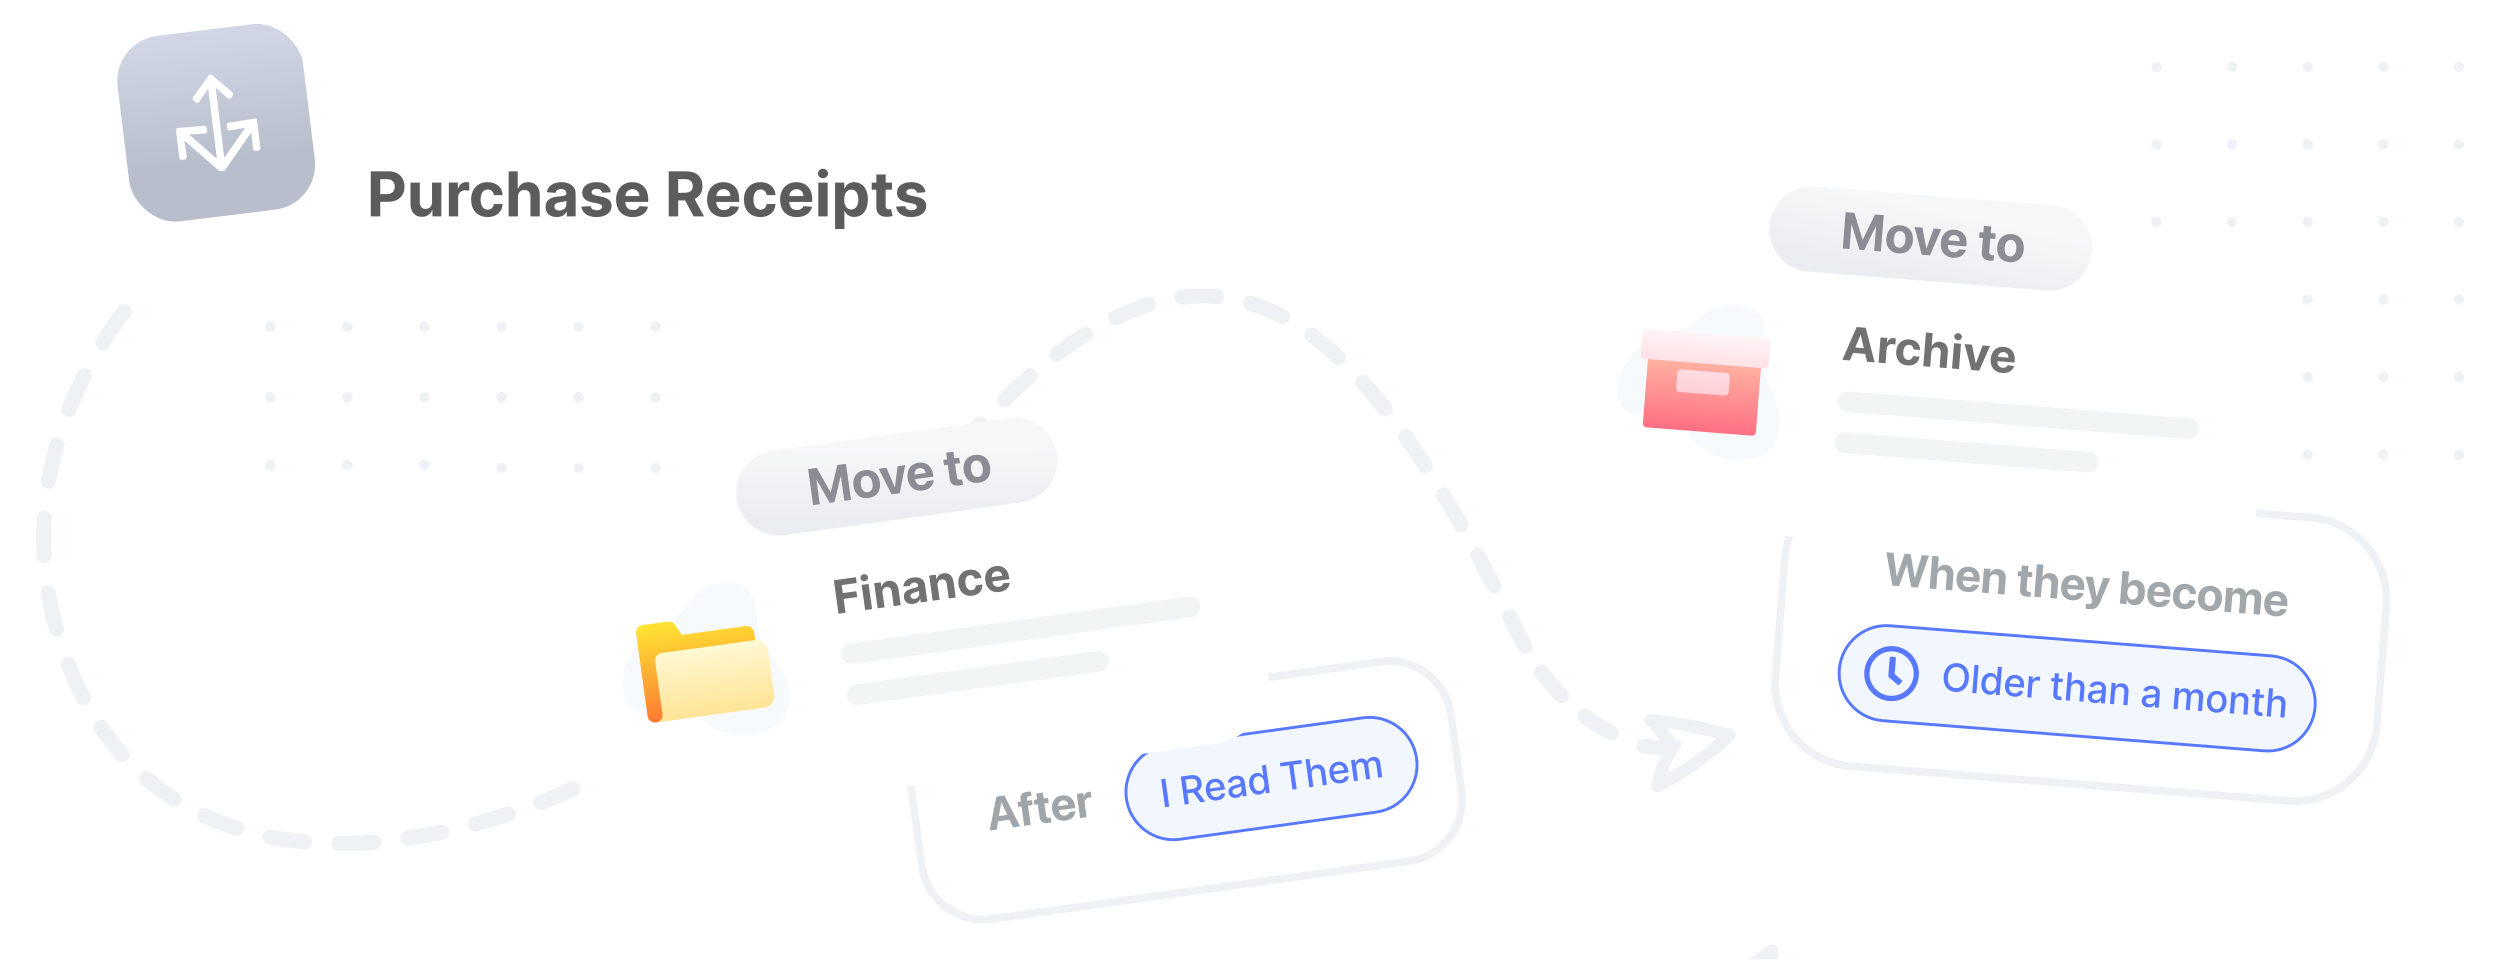 <svg width="990" height="380" viewBox="0 0 990 380" fill="none" xmlns="http://www.w3.org/2000/svg">
<g opacity="0.8" clip-path="url(#clip0_4997_5492)">
<path d="M853.962 28.48C855.09 28.48 856.004 27.559 856.004 26.424C856.004 25.288 855.09 24.367 853.962 24.367C852.834 24.367 851.92 25.288 851.92 26.424C851.92 27.559 852.834 28.48 853.962 28.48Z" fill="#EBEFF1"/>
<path d="M883.913 28.48C885.041 28.48 885.955 27.56 885.955 26.424C885.955 25.288 885.041 24.367 883.913 24.367C882.785 24.367 881.871 25.288 881.871 26.424C881.871 27.56 882.785 28.48 883.913 28.48Z" fill="#EBEFF1"/>
<path d="M913.866 28.48C914.994 28.48 915.909 27.559 915.909 26.423C915.909 25.288 914.994 24.367 913.866 24.367C912.739 24.367 911.824 25.288 911.824 26.423C911.824 27.559 912.739 28.48 913.866 28.48Z" fill="#EBEFF1"/>
<path d="M943.818 28.48C944.945 28.48 945.86 27.56 945.86 26.424C945.86 25.288 944.945 24.367 943.818 24.367C942.69 24.367 941.775 25.288 941.775 26.424C941.775 27.56 942.69 28.48 943.818 28.48Z" fill="#EBEFF1"/>
<path d="M973.769 28.48C974.897 28.48 975.811 27.559 975.811 26.423C975.811 25.287 974.897 24.367 973.769 24.367C972.641 24.367 971.727 25.287 971.727 26.423C971.727 27.559 972.641 28.48 973.769 28.48Z" fill="#EBEFF1"/>
<path d="M853.962 59.206C855.09 59.206 856.004 58.285 856.004 57.149C856.004 56.013 855.09 55.093 853.962 55.093C852.834 55.093 851.92 56.013 851.92 57.149C851.92 58.285 852.834 59.206 853.962 59.206Z" fill="#EBEFF1"/>
<path d="M883.913 59.206C885.041 59.206 885.955 58.285 885.955 57.149C885.955 56.013 885.041 55.093 883.913 55.093C882.785 55.093 881.871 56.013 881.871 57.149C881.871 58.285 882.785 59.206 883.913 59.206Z" fill="#EBEFF1"/>
<path d="M913.866 59.206C914.994 59.206 915.909 58.285 915.909 57.149C915.909 56.013 914.994 55.092 913.866 55.092C912.739 55.092 911.824 56.013 911.824 57.149C911.824 58.285 912.739 59.206 913.866 59.206Z" fill="#EBEFF1"/>
<path d="M943.818 59.206C944.945 59.206 945.86 58.285 945.86 57.149C945.86 56.013 944.945 55.092 943.818 55.092C942.69 55.092 941.775 56.013 941.775 57.149C941.775 58.285 942.69 59.206 943.818 59.206Z" fill="#EBEFF1"/>
<path d="M973.769 59.206C974.897 59.206 975.811 58.285 975.811 57.149C975.811 56.013 974.897 55.092 973.769 55.092C972.641 55.092 971.727 56.013 971.727 57.149C971.727 58.285 972.641 59.206 973.769 59.206Z" fill="#EBEFF1"/>
<path d="M853.962 89.93C855.09 89.93 856.004 89.01 856.004 87.874C856.004 86.738 855.09 85.817 853.962 85.817C852.834 85.817 851.92 86.738 851.92 87.874C851.92 89.01 852.834 89.93 853.962 89.93Z" fill="#EBEFF1"/>
<path d="M883.913 89.93C885.041 89.93 885.955 89.01 885.955 87.874C885.955 86.738 885.041 85.817 883.913 85.817C882.785 85.817 881.871 86.738 881.871 87.874C881.871 89.01 882.785 89.93 883.913 89.93Z" fill="#EBEFF1"/>
<path d="M913.866 89.931C914.994 89.931 915.909 89.01 915.909 87.874C915.909 86.738 914.994 85.817 913.866 85.817C912.739 85.817 911.824 86.738 911.824 87.874C911.824 89.01 912.739 89.931 913.866 89.931Z" fill="#EBEFF1"/>
<path d="M943.818 89.931C944.945 89.931 945.86 89.01 945.86 87.874C945.86 86.738 944.945 85.817 943.818 85.817C942.69 85.817 941.775 86.738 941.775 87.874C941.775 89.01 942.69 89.931 943.818 89.931Z" fill="#EBEFF1"/>
<path d="M973.769 89.931C974.897 89.931 975.811 89.01 975.811 87.874C975.811 86.738 974.897 85.817 973.769 85.817C972.641 85.817 971.727 86.738 971.727 87.874C971.727 89.01 972.641 89.931 973.769 89.931Z" fill="#EBEFF1"/>
<path d="M853.962 120.656C855.09 120.656 856.004 119.735 856.004 118.599C856.004 117.463 855.09 116.543 853.962 116.543C852.834 116.543 851.92 117.463 851.92 118.599C851.92 119.735 852.834 120.656 853.962 120.656Z" fill="#EBEFF1"/>
<path d="M883.913 120.656C885.041 120.656 885.955 119.735 885.955 118.599C885.955 117.463 885.041 116.543 883.913 116.543C882.785 116.543 881.871 117.463 881.871 118.599C881.871 119.735 882.785 120.656 883.913 120.656Z" fill="#EBEFF1"/>
<path d="M913.866 120.656C914.994 120.656 915.909 119.735 915.909 118.599C915.909 117.463 914.994 116.542 913.866 116.542C912.739 116.542 911.824 117.463 911.824 118.599C911.824 119.735 912.739 120.656 913.866 120.656Z" fill="#EBEFF1"/>
<path d="M943.818 120.656C944.945 120.656 945.86 119.735 945.86 118.599C945.86 117.463 944.945 116.542 943.818 116.542C942.69 116.542 941.775 117.463 941.775 118.599C941.775 119.735 942.69 120.656 943.818 120.656Z" fill="#EBEFF1"/>
<path d="M973.769 120.656C974.897 120.656 975.811 119.735 975.811 118.599C975.811 117.463 974.897 116.542 973.769 116.542C972.641 116.542 971.727 117.463 971.727 118.599C971.727 119.735 972.641 120.656 973.769 120.656Z" fill="#EBEFF1"/>
<path d="M853.962 151.381C855.09 151.381 856.004 150.46 856.004 149.324C856.004 148.188 855.09 147.267 853.962 147.267C852.834 147.267 851.92 148.188 851.92 149.324C851.92 150.46 852.834 151.381 853.962 151.381Z" fill="#EBEFF1"/>
<path d="M883.913 151.381C885.041 151.381 885.955 150.46 885.955 149.324C885.955 148.188 885.041 147.267 883.913 147.267C882.785 147.267 881.871 148.188 881.871 149.324C881.871 150.46 882.785 151.381 883.913 151.381Z" fill="#EBEFF1"/>
<path d="M913.866 151.381C914.994 151.381 915.909 150.46 915.909 149.324C915.909 148.188 914.994 147.267 913.866 147.267C912.739 147.267 911.824 148.188 911.824 149.324C911.824 150.46 912.739 151.381 913.866 151.381Z" fill="#EBEFF1"/>
<path d="M943.818 151.381C944.945 151.381 945.86 150.46 945.86 149.324C945.86 148.188 944.945 147.267 943.818 147.267C942.69 147.267 941.775 148.188 941.775 149.324C941.775 150.46 942.69 151.381 943.818 151.381Z" fill="#EBEFF1"/>
<path d="M973.769 151.381C974.897 151.381 975.811 150.46 975.811 149.324C975.811 148.188 974.897 147.267 973.769 147.267C972.641 147.267 971.727 148.188 971.727 149.324C971.727 150.46 972.641 151.381 973.769 151.381Z" fill="#EBEFF1"/>
<path d="M853.962 182.106C855.09 182.106 856.004 181.185 856.004 180.049C856.004 178.913 855.09 177.993 853.962 177.993C852.834 177.993 851.92 178.913 851.92 180.049C851.92 181.185 852.834 182.106 853.962 182.106Z" fill="#EBEFF1"/>
<path d="M883.913 182.106C885.041 182.106 885.955 181.185 885.955 180.049C885.955 178.914 885.041 177.993 883.913 177.993C882.785 177.993 881.871 178.914 881.871 180.049C881.871 181.185 882.785 182.106 883.913 182.106Z" fill="#EBEFF1"/>
<path d="M913.866 182.106C914.994 182.106 915.909 181.185 915.909 180.049C915.909 178.913 914.994 177.992 913.866 177.992C912.739 177.992 911.824 178.913 911.824 180.049C911.824 181.185 912.739 182.106 913.866 182.106Z" fill="#EBEFF1"/>
<path d="M943.818 182.106C944.945 182.106 945.86 181.186 945.86 180.05C945.86 178.914 944.945 177.993 943.818 177.993C942.69 177.993 941.775 178.914 941.775 180.05C941.775 181.186 942.69 182.106 943.818 182.106Z" fill="#EBEFF1"/>
<path d="M973.769 182.106C974.897 182.106 975.811 181.185 975.811 180.049C975.811 178.913 974.897 177.992 973.769 177.992C972.641 177.992 971.727 178.913 971.727 180.049C971.727 181.185 972.641 182.106 973.769 182.106Z" fill="#EBEFF1"/>
<path fill-rule="evenodd" clip-rule="evenodd" d="M110.548 66.417C111.422 67.824 110.99 69.674 109.583 70.548C107.629 71.762 105.604 73.082 103.524 74.503C102.156 75.438 100.289 75.087 99.355 73.719C98.42 72.352 98.771 70.485 100.138 69.55C102.288 68.081 104.385 66.714 106.417 65.452C107.824 64.577 109.674 65.01 110.548 66.417ZM92.258 78.982C93.291 80.278 93.079 82.165 91.784 83.198C88.139 86.105 84.419 89.266 80.685 92.669C79.461 93.785 77.563 93.697 76.447 92.473C75.331 91.248 75.419 89.351 76.644 88.235C80.476 84.742 84.296 81.495 88.043 78.507C89.338 77.474 91.225 77.687 92.258 78.982ZM70.129 98.616C71.322 99.766 71.356 101.665 70.207 102.858C66.892 106.296 63.615 109.915 60.419 113.705C59.351 114.972 57.459 115.133 56.192 114.065C54.925 112.997 54.764 111.104 55.832 109.838C59.118 105.941 62.484 102.223 65.887 98.694C67.037 97.501 68.936 97.466 70.129 98.616ZM481.491 120.444C477.233 120.07 472.872 120.143 468.395 120.694C466.751 120.897 465.253 119.728 465.051 118.084C464.848 116.439 466.017 114.942 467.662 114.739C472.548 114.137 477.331 114.056 482.015 114.466C483.666 114.611 484.886 116.066 484.742 117.717C484.597 119.367 483.142 120.588 481.491 120.444ZM492.341 119.221C492.829 117.638 494.509 116.751 496.092 117.24C500.593 118.63 504.982 120.479 509.268 122.745C510.732 123.52 511.292 125.335 510.517 126.8C509.743 128.264 507.927 128.824 506.463 128.049C502.482 125.944 498.439 124.244 494.322 122.973C492.739 122.484 491.852 120.804 492.341 119.221ZM457.524 119.755C458.02 121.336 457.14 123.019 455.559 123.515C451.526 124.779 447.393 126.422 443.153 128.467C441.661 129.187 439.868 128.561 439.148 127.068C438.428 125.576 439.054 123.783 440.546 123.063C445.028 120.901 449.432 119.148 453.764 117.79C455.345 117.294 457.028 118.174 457.524 119.755ZM50.749 120.993C52.088 121.969 52.383 123.845 51.407 125.184C48.571 129.075 45.846 133.109 43.27 137.277C42.4 138.687 40.551 139.123 39.142 138.252C37.732 137.381 37.295 135.533 38.166 134.123C40.827 129.818 43.637 125.658 46.558 121.65C47.534 120.311 49.41 120.017 50.749 120.993ZM432.433 130.821C433.315 132.223 432.892 134.075 431.489 134.957C427.877 137.227 424.193 139.777 420.434 142.621C419.112 143.621 417.231 143.36 416.231 142.038C415.232 140.717 415.493 138.836 416.814 137.836C420.701 134.896 424.527 132.246 428.297 129.877C429.699 128.995 431.551 129.418 432.433 130.821ZM517.081 130.979C518.065 129.646 519.944 129.364 521.276 130.348C524.94 133.055 528.53 136.066 532.055 139.353C533.266 140.483 533.333 142.381 532.203 143.593C531.073 144.804 529.174 144.871 527.963 143.741C524.587 140.593 521.172 137.731 517.711 135.174C516.378 134.19 516.096 132.311 517.081 130.979ZM34.82 145.927C36.297 146.677 36.886 148.483 36.136 149.96C33.953 154.256 31.945 158.67 30.145 163.194C29.532 164.734 27.788 165.485 26.248 164.872C24.709 164.26 23.958 162.515 24.57 160.976C26.441 156.273 28.526 151.693 30.787 147.242C31.537 145.765 33.343 145.176 34.82 145.927ZM410.231 146.931C411.318 148.181 411.185 150.076 409.935 151.163C406.659 154.011 403.329 157.074 399.944 160.357C398.755 161.511 396.855 161.482 395.702 160.292C394.548 159.103 394.577 157.204 395.767 156.05C399.225 152.696 402.635 149.56 405.998 146.635C407.249 145.548 409.143 145.68 410.231 146.931ZM537.648 149.173C538.879 148.065 540.776 148.165 541.884 149.396C544.905 152.752 547.884 156.308 550.825 160.048C551.849 161.35 551.624 163.236 550.321 164.261C549.019 165.285 547.133 165.059 546.109 163.757C543.241 160.111 540.348 156.657 537.425 153.41C536.317 152.179 536.416 150.282 537.648 149.173ZM390.272 165.812C391.477 166.949 391.532 168.848 390.395 170.053C387.379 173.25 384.321 176.616 381.219 180.156C380.128 181.402 378.232 181.528 376.986 180.436C375.74 179.344 375.615 177.449 376.706 176.202C379.853 172.61 382.961 169.189 386.031 165.935C387.168 164.73 389.067 164.675 390.272 165.812ZM554.942 170.484C556.296 169.529 558.168 169.851 559.123 171.205C561.738 174.91 564.328 178.755 566.897 182.727C567.796 184.118 567.398 185.975 566.006 186.875C564.615 187.775 562.758 187.376 561.858 185.985C559.33 182.074 556.785 178.297 554.222 174.665C553.266 173.312 553.589 171.44 554.942 170.484ZM23.394 173.203C24.987 173.66 25.908 175.321 25.451 176.914C24.13 181.521 23.037 186.225 22.201 191.021C21.917 192.653 20.363 193.746 18.731 193.461C17.099 193.177 16.006 191.623 16.291 189.991C17.164 184.977 18.306 180.064 19.684 175.26C20.14 173.667 21.802 172.746 23.394 173.203ZM371.939 186.39C373.218 187.443 373.402 189.333 372.35 190.613C369.53 194.042 366.676 197.609 363.787 201.318C362.768 202.625 360.883 202.86 359.576 201.842C358.269 200.823 358.035 198.938 359.053 197.631C361.973 193.882 364.861 190.273 367.716 186.802C368.768 185.522 370.659 185.338 371.939 186.39ZM570.105 193.46C571.525 192.606 573.368 193.064 574.222 194.484C576.556 198.364 578.876 202.343 581.184 206.412C582.001 207.853 581.496 209.684 580.055 210.501C578.613 211.319 576.782 210.813 575.965 209.372C573.68 205.343 571.386 201.409 569.081 197.578C568.227 196.158 568.685 194.315 570.105 193.46ZM17.704 202.205C19.358 202.305 20.617 203.727 20.517 205.381C20.231 210.122 20.207 214.943 20.472 219.836C20.562 221.491 19.293 222.905 17.639 222.994C15.984 223.084 14.57 221.815 14.481 220.161C14.203 215.035 14.229 209.985 14.528 205.019C14.628 203.365 16.05 202.105 17.704 202.205ZM354.953 207.924C356.283 208.912 356.56 210.791 355.572 212.121C354.198 213.971 352.816 215.851 351.426 217.764C350.078 219.619 348.698 221.462 347.288 223.291C346.276 224.603 344.393 224.847 343.08 223.835C341.768 222.824 341.524 220.94 342.536 219.628C343.912 217.843 345.258 216.045 346.573 214.236C347.975 212.307 349.369 210.41 350.756 208.543C351.744 207.213 353.623 206.936 354.953 207.924ZM583.801 217.28C585.259 216.492 587.079 217.035 587.867 218.493C590.025 222.489 592.176 226.557 594.322 230.69C595.085 232.16 594.512 233.971 593.042 234.734C591.571 235.498 589.76 234.925 588.997 233.454C586.865 229.348 584.729 225.309 582.588 221.345C581.8 219.887 582.344 218.067 583.801 217.28ZM338.222 229.793C339.479 230.873 339.621 232.767 338.541 234.024C335.55 237.501 332.452 240.922 329.256 244.282C328.114 245.482 326.215 245.529 325.014 244.387C323.814 243.245 323.767 241.346 324.909 240.146C328.038 236.857 331.068 233.51 333.992 230.111C335.072 228.855 336.966 228.712 338.222 229.793ZM18.617 231.763C20.251 231.487 21.799 232.588 22.075 234.221C22.858 238.86 23.91 243.559 25.252 248.314C25.703 249.909 24.775 251.566 23.18 252.016C21.586 252.467 19.928 251.539 19.478 249.945C18.077 244.983 16.978 240.073 16.159 235.22C15.883 233.586 16.983 232.038 18.617 231.763ZM596.566 241.64C598.046 240.896 599.85 241.492 600.594 242.972C601.625 245.024 602.656 247.089 603.687 249.167C604.589 250.985 605.52 252.742 606.48 254.441C607.296 255.883 606.787 257.713 605.345 258.529C603.902 259.344 602.072 258.835 601.257 257.393C600.243 255.598 599.261 253.745 598.312 251.833C597.286 249.765 596.26 247.709 595.233 245.668C594.489 244.187 595.086 242.384 596.566 241.64ZM319.583 249.828C320.728 251.025 320.686 252.924 319.488 254.069C316.17 257.242 312.766 260.35 309.283 263.39C308.035 264.48 306.14 264.352 305.05 263.104C303.961 261.855 304.089 259.96 305.337 258.871C308.753 255.889 312.09 252.841 315.342 249.733C316.539 248.588 318.438 248.63 319.583 249.828ZM26.007 260.36C27.548 259.752 29.291 260.508 29.898 262.049C30.778 264.278 31.723 266.518 32.735 268.769C33.675 270.856 34.654 272.883 35.672 274.852C36.433 276.324 35.857 278.134 34.386 278.895C32.914 279.656 31.104 279.08 30.343 277.608C29.273 275.541 28.247 273.415 27.264 271.231C26.213 268.895 25.231 266.568 24.317 264.251C23.709 262.71 24.466 260.968 26.007 260.36ZM608.731 263.787C610.064 262.803 611.942 263.085 612.926 264.418C615.349 267.7 617.905 270.7 620.581 273.435C621.74 274.619 621.72 276.518 620.536 277.677C619.351 278.836 617.452 278.816 616.293 277.632C613.417 274.693 610.682 271.481 608.099 267.982C607.115 266.649 607.398 264.771 608.731 263.787ZM299.15 268.03C300.185 269.324 299.974 271.212 298.679 272.246C295.087 275.116 291.426 277.914 287.706 280.634C286.369 281.613 284.492 281.321 283.514 279.984C282.536 278.647 282.827 276.77 284.164 275.791C287.816 273.121 291.409 270.374 294.934 267.558C296.229 266.524 298.116 266.735 299.15 268.03ZM625.232 281.812C626.227 280.488 628.108 280.221 629.432 281.217C632.613 283.609 635.929 285.712 639.364 287.543C640.826 288.322 641.38 290.139 640.601 291.601C639.821 293.063 638.004 293.617 636.542 292.838C632.837 290.863 629.259 288.594 625.826 286.012C624.502 285.017 624.236 283.136 625.232 281.812ZM277.217 284.389C278.138 285.766 277.768 287.629 276.391 288.55C272.561 291.111 268.679 293.591 264.754 295.983C263.339 296.846 261.493 296.398 260.631 294.983C259.768 293.569 260.216 291.723 261.631 290.86C265.484 288.511 269.295 286.077 273.055 283.563C274.433 282.642 276.296 283.011 277.217 284.389ZM38.286 285.489C39.658 284.561 41.523 284.92 42.452 286.292C44.99 290.043 47.698 293.532 50.562 296.768C51.66 298.009 51.544 299.905 50.303 301.003C49.062 302.101 47.166 301.985 46.068 300.744C43.03 297.311 40.164 293.617 37.483 289.655C36.554 288.283 36.914 286.418 38.286 285.489ZM253.988 298.843C254.79 300.293 254.264 302.118 252.814 302.92C248.771 305.156 244.692 307.298 240.585 309.342C239.101 310.08 237.3 309.476 236.562 307.993C235.824 306.51 236.428 304.709 237.911 303.971C241.94 301.965 245.943 299.863 249.911 297.669C251.361 296.868 253.186 297.393 253.988 298.843ZM55.79 306.411C56.868 305.153 58.762 305.007 60.02 306.085C63.406 308.988 66.958 311.617 70.658 313.984C72.054 314.877 72.462 316.732 71.569 318.128C70.677 319.523 68.822 319.931 67.426 319.039C63.493 316.523 59.717 313.728 56.115 310.641C54.857 309.563 54.711 307.669 55.79 306.411ZM229.606 311.265C230.277 312.78 229.593 314.552 228.078 315.223C223.839 317.101 219.58 318.871 215.309 320.528C213.764 321.127 212.026 320.361 211.427 318.816C210.827 317.272 211.594 315.534 213.138 314.934C217.32 313.312 221.493 311.578 225.648 309.737C227.163 309.066 228.935 309.75 229.606 311.265ZM204.192 321.423C204.714 322.995 203.862 324.693 202.29 325.215C197.872 326.681 193.451 328.022 189.037 329.23C187.439 329.668 185.789 328.727 185.351 327.129C184.914 325.531 185.855 323.88 187.453 323.443C191.761 322.264 196.08 320.954 200.4 319.521C201.972 318.999 203.67 319.85 204.192 321.423ZM78.309 321.813C79.006 320.31 80.789 319.656 82.293 320.352C86.29 322.205 90.426 323.804 94.683 325.16C96.262 325.663 97.134 327.35 96.632 328.929C96.129 330.508 94.442 331.38 92.863 330.877C88.375 329.448 84.005 327.758 79.77 325.796C78.267 325.1 77.613 323.316 78.309 321.813ZM177.881 328.949C178.226 330.57 177.191 332.163 175.57 332.507C170.998 333.478 166.444 334.3 161.917 334.964C160.278 335.205 158.754 334.071 158.513 332.432C158.273 330.793 159.406 329.269 161.046 329.028C165.441 328.383 169.871 327.584 174.323 326.638C175.944 326.294 177.537 327.328 177.881 328.949ZM104.071 330.825C104.391 329.2 105.969 328.142 107.594 328.462C111.914 329.314 116.334 329.947 120.838 330.369C122.488 330.524 123.7 331.987 123.545 333.636C123.391 335.286 121.928 336.498 120.278 336.343C115.582 335.903 110.962 335.241 106.434 334.349C104.808 334.028 103.75 332.451 104.071 330.825ZM150.884 333.287C151.009 334.939 149.77 336.38 148.118 336.504C143.441 336.857 138.807 337.028 134.228 337.01C132.572 337.004 131.234 335.655 131.24 333.998C131.247 332.342 132.595 331.004 134.252 331.01C138.665 331.027 143.141 330.862 147.667 330.521C149.319 330.397 150.76 331.635 150.884 333.287Z" fill="#EBEFF1"/>
<path d="M257.63 69.056C257.63 70.191 258.545 71.111 259.673 71.111C260.802 71.111 261.717 70.191 261.717 69.056C261.717 67.92 260.802 67 259.673 67C258.545 67 257.63 67.92 257.63 69.056Z" fill="#EBEFF1"/>
<path d="M257.63 99.202C257.63 100.337 258.545 101.257 259.673 101.257C260.802 101.257 261.717 100.337 261.717 99.202C261.717 98.067 260.802 97.146 259.673 97.146C258.545 97.146 257.63 98.067 257.63 99.202Z" fill="#EBEFF1"/>
<path d="M257.63 129.35C257.63 130.485 258.545 131.405 259.673 131.405C260.802 131.405 261.717 130.485 261.717 129.35C261.717 128.214 260.802 127.294 259.673 127.294C258.545 127.294 257.63 128.214 257.63 129.35Z" fill="#EBEFF1"/>
<path d="M257.63 185.321C257.63 186.457 258.545 187.377 259.673 187.377C260.802 187.377 261.717 186.457 261.717 185.321C261.717 184.186 260.802 183.266 259.673 183.266C258.545 183.266 257.63 184.186 257.63 185.321Z" fill="#EBEFF1"/>
<path d="M257.63 157.363C257.63 158.499 258.545 159.419 259.673 159.419C260.802 159.419 261.717 158.499 261.717 157.363C261.717 156.228 260.802 155.308 259.673 155.308C258.545 155.308 257.63 156.228 257.63 157.363Z" fill="#EBEFF1"/>
<path d="M227.105 69.055C227.105 70.191 228.019 71.111 229.148 71.111C230.277 71.111 231.191 70.191 231.191 69.055C231.191 67.92 230.277 67 229.148 67C228.019 67 227.105 67.92 227.105 69.055Z" fill="#EBEFF1"/>
<path d="M227.105 99.202C227.105 100.337 228.019 101.257 229.148 101.257C230.277 101.257 231.191 100.337 231.191 99.202C231.191 98.067 230.277 97.146 229.148 97.146C228.019 97.146 227.105 98.067 227.105 99.202Z" fill="#EBEFF1"/>
<path d="M227.105 129.35C227.105 130.485 228.019 131.406 229.148 131.406C230.277 131.406 231.191 130.485 231.191 129.35C231.191 128.215 230.277 127.295 229.148 127.295C228.019 127.295 227.105 128.215 227.105 129.35Z" fill="#EBEFF1"/>
<path d="M227.103 185.322C227.103 186.457 228.017 187.377 229.146 187.377C230.275 187.377 231.189 186.457 231.189 185.322C231.189 184.186 230.275 183.266 229.146 183.266C228.017 183.266 227.103 184.186 227.103 185.322Z" fill="#EBEFF1"/>
<path d="M227.103 157.363C227.103 158.499 228.017 159.419 229.146 159.419C230.275 159.419 231.189 158.499 231.189 157.363C231.189 156.228 230.275 155.308 229.146 155.308C228.017 155.308 227.103 156.228 227.103 157.363Z" fill="#EBEFF1"/>
<path d="M196.579 69.055C196.579 70.191 197.494 71.111 198.623 71.111C199.751 71.111 200.666 70.191 200.666 69.055C200.666 67.92 199.751 67 198.623 67C197.494 67 196.579 67.92 196.579 69.055Z" fill="#EBEFF1"/>
<path d="M196.579 99.202C196.579 100.337 197.494 101.257 198.623 101.257C199.751 101.257 200.666 100.337 200.666 99.202C200.666 98.067 199.751 97.146 198.623 97.146C197.494 97.146 196.579 98.067 196.579 99.202Z" fill="#EBEFF1"/>
<path d="M196.579 129.35C196.579 130.485 197.494 131.406 198.623 131.406C199.751 131.406 200.666 130.485 200.666 129.35C200.666 128.215 199.751 127.295 198.623 127.295C197.494 127.295 196.579 128.215 196.579 129.35Z" fill="#EBEFF1"/>
<path d="M196.579 185.321C196.579 186.457 197.494 187.377 198.623 187.377C199.751 187.377 200.666 186.457 200.666 185.321C200.666 184.186 199.751 183.266 198.623 183.266C197.494 183.266 196.579 184.186 196.579 185.321Z" fill="#EBEFF1"/>
<path d="M196.579 157.363C196.579 158.499 197.494 159.419 198.623 159.419C199.751 159.419 200.666 158.499 200.666 157.363C200.666 156.228 199.751 155.308 198.623 155.308C197.494 155.308 196.579 156.228 196.579 157.363Z" fill="#EBEFF1"/>
<path d="M166.054 69.056C166.054 70.191 166.969 71.111 168.097 71.111C169.226 71.111 170.141 70.191 170.141 69.056C170.141 67.92 169.226 67 168.097 67C166.969 67 166.054 67.92 166.054 69.056Z" fill="#EBEFF1"/>
<path d="M166.054 99.202C166.054 100.337 166.969 101.257 168.097 101.257C169.226 101.257 170.141 100.337 170.141 99.202C170.141 98.067 169.226 97.146 168.097 97.146C166.969 97.146 166.054 98.067 166.054 99.202Z" fill="#EBEFF1"/>
<path d="M166.054 129.35C166.054 130.485 166.969 131.406 168.097 131.406C169.226 131.406 170.141 130.485 170.141 129.35C170.141 128.215 169.226 127.295 168.097 127.295C166.969 127.295 166.054 128.215 166.054 129.35Z" fill="#EBEFF1"/>
<path d="M166.054 184.129C166.054 185.264 166.969 186.185 168.097 186.185C169.226 186.185 170.141 185.264 170.141 184.129C170.141 182.994 169.226 182.074 168.097 182.074C166.969 182.074 166.054 182.994 166.054 184.129Z" fill="#EBEFF1"/>
<path d="M166.054 157.364C166.054 158.499 166.969 159.419 168.097 159.419C169.226 159.419 170.141 158.499 170.141 157.364C170.141 156.228 169.226 155.308 168.097 155.308C166.969 155.308 166.054 156.228 166.054 157.364Z" fill="#EBEFF1"/>
<path d="M135.526 69.056C135.526 70.191 136.441 71.111 137.57 71.111C138.698 71.111 139.613 70.191 139.613 69.056C139.613 67.92 138.698 67 137.57 67C136.441 67 135.526 67.92 135.526 69.056Z" fill="#EBEFF1"/>
<path d="M135.526 99.202C135.526 100.337 136.441 101.257 137.57 101.257C138.698 101.257 139.613 100.337 139.613 99.202C139.613 98.067 138.698 97.146 137.57 97.146C136.441 97.146 135.526 98.067 135.526 99.202Z" fill="#EBEFF1"/>
<path d="M135.526 129.35C135.526 130.485 136.441 131.406 137.57 131.406C138.698 131.406 139.613 130.485 139.613 129.35C139.613 128.215 138.698 127.295 137.57 127.295C136.441 127.295 135.526 128.215 135.526 129.35Z" fill="#EBEFF1"/>
<path d="M135.526 184.129C135.526 185.264 136.441 186.185 137.57 186.185C138.698 186.185 139.613 185.264 139.613 184.129C139.613 182.994 138.698 182.074 137.57 182.074C136.441 182.074 135.526 182.994 135.526 184.129Z" fill="#EBEFF1"/>
<path d="M135.526 157.363C135.526 158.499 136.441 159.419 137.57 159.419C138.698 159.419 139.613 158.499 139.613 157.363C139.613 156.228 138.698 155.308 137.57 155.308C136.441 155.308 135.526 156.228 135.526 157.363Z" fill="#EBEFF1"/>
<path d="M104.999 69.056C104.999 70.191 105.914 71.111 107.042 71.111C108.171 71.111 109.086 70.191 109.086 69.056C109.086 67.92 108.171 67 107.042 67C105.914 67 104.999 67.92 104.999 69.056Z" fill="#EBEFF1"/>
<path d="M104.999 99.202C104.999 100.337 105.914 101.257 107.042 101.257C108.171 101.257 109.086 100.337 109.086 99.202C109.086 98.067 108.171 97.146 107.042 97.146C105.914 97.146 104.999 98.067 104.999 99.202Z" fill="#EBEFF1"/>
<path d="M105.001 129.35C105.001 130.485 105.916 131.406 107.044 131.406C108.173 131.406 109.088 130.485 109.088 129.35C109.088 128.215 108.173 127.295 107.044 127.295C105.916 127.295 105.001 128.215 105.001 129.35Z" fill="#EBEFF1"/>
<path d="M105.001 184.129C105.001 185.264 105.916 186.185 107.044 186.185C108.173 186.185 109.088 185.264 109.088 184.129C109.088 182.994 108.173 182.074 107.044 182.074C105.916 182.074 105.001 182.994 105.001 184.129Z" fill="#EBEFF1"/>
<path d="M105.001 157.364C105.001 158.499 105.916 159.419 107.044 159.419C108.173 159.419 109.088 158.499 109.088 157.364C109.088 156.228 108.173 155.308 107.044 155.308C105.916 155.308 105.001 156.228 105.001 157.364Z" fill="#EBEFF1"/>
<path d="M732.914 303.44L906.265 317.155C924.181 318.572 939.859 305.112 941.283 287.092L944.988 240.187C946.411 222.166 933.041 206.408 915.125 204.991L741.774 191.277C723.858 189.859 708.18 203.319 706.757 221.34L703.052 268.244C701.628 286.265 714.998 302.023 732.914 303.44Z" fill="white"/>
<path fill-rule="evenodd" clip-rule="evenodd" d="M906.385 315.625C923.461 316.976 938.404 304.147 939.761 286.971L943.466 240.066C944.822 222.89 932.079 207.871 915.003 206.52L741.652 192.806C724.576 191.455 709.633 204.284 708.276 221.46L704.571 268.365C703.214 285.541 715.958 300.56 733.034 301.911L906.385 315.625ZM942.802 287.212C941.312 306.077 924.899 320.168 906.143 318.684L732.792 304.97C714.036 303.486 700.04 286.989 701.53 268.124L705.235 221.219C706.725 202.354 723.138 188.263 741.894 189.747L915.245 203.461C934.001 204.945 947.997 221.441 946.507 240.307L942.802 287.212Z" fill="#EBEFF1"/>
<path d="M749.395 231.894L752.023 232.102L755.078 223.624L755.131 223.627L756.807 232.48L759.436 232.688L763.87 220.026L761.081 219.805L758.309 228.91L758.256 228.907L756.617 219.452L754.256 219.266L751.154 228.345L751.101 228.34L749.801 218.913L747.013 218.692L749.395 231.894ZM764.14 233.06L766.742 233.266L767.177 227.764C767.276 226.509 768.085 225.689 769.234 225.78C770.419 225.874 771.015 226.724 770.909 228.068L770.475 233.561L773.077 233.767L773.554 227.736C773.737 225.415 772.568 223.862 770.501 223.698C769.067 223.585 768.008 224.168 767.423 225.322L767.37 225.317L767.764 220.334L765.162 220.128L764.14 233.06ZM779.085 234.441C781.811 234.657 783.258 233.139 783.664 231.746L783.698 231.65L781.31 231.461L781.289 231.514C781.058 232.036 780.362 232.576 779.293 232.492C777.964 232.387 777.206 231.425 777.301 229.89L783.877 230.41L783.941 229.604C784.17 226.701 782.565 224.653 779.767 224.431C776.97 224.21 775.025 226.021 774.784 229.078L774.782 229.087C774.539 232.16 776.162 234.21 779.085 234.441ZM779.658 226.389C780.736 226.473 781.457 227.225 781.512 228.564L777.458 228.244C777.731 226.958 778.589 226.304 779.658 226.389ZM784.891 234.702L787.493 234.908L787.93 229.387C788.029 228.133 788.836 227.331 790.003 227.423C791.17 227.516 791.701 228.279 791.602 229.534L791.155 235.197L793.757 235.403L794.247 229.202C794.425 226.952 793.337 225.505 791.234 225.338C789.791 225.225 788.758 225.819 788.181 226.883L788.128 226.878L788.252 225.3L785.651 225.095L784.891 234.702ZM802.802 236.318C803.346 236.36 803.769 236.34 804.067 236.319L804.218 234.4C804.057 234.406 803.885 234.419 803.653 234.401C802.87 234.339 802.492 234.002 802.563 233.107L802.931 228.446L804.678 228.584L804.834 226.612L803.087 226.475L803.273 224.126L800.644 223.918L800.459 226.266L799.131 226.162L798.975 228.133L800.303 228.238L799.912 233.185C799.749 235.247 800.682 236.15 802.802 236.318ZM805.572 236.338L808.173 236.544L808.608 231.041C808.707 229.786 809.515 228.966 810.665 229.058C811.85 229.152 812.446 230.002 812.34 231.346L811.907 236.839L814.508 237.045L814.984 231.014C815.167 228.693 814 227.14 811.932 226.976C810.498 226.863 809.438 227.446 808.855 228.599L808.801 228.594L809.194 223.612L806.593 223.406L805.572 236.338ZM820.515 237.719C823.242 237.934 824.689 236.417 825.094 235.024L825.129 234.928L822.741 234.739L822.719 234.791C822.49 235.314 821.792 235.854 820.723 235.77C819.396 235.664 818.638 234.702 818.732 233.168L825.307 233.688L825.371 232.881C825.601 229.978 823.996 227.93 821.199 227.708C818.401 227.488 816.455 229.3 816.214 232.355L816.214 232.364C815.971 235.438 817.593 237.488 820.515 237.719ZM821.088 229.666C822.167 229.752 822.887 230.502 822.943 231.842L818.889 231.521C819.161 230.235 820.02 229.581 821.088 229.666ZM827.213 241.234C829.333 241.401 830.674 240.777 831.601 238.569L835.653 229.051L832.908 228.834L830.293 236.184L830.221 236.178L828.801 228.509L825.941 228.282L828.558 238.157L828.418 238.461C828.135 239.097 827.689 239.287 826.914 239.226C826.531 239.196 826.233 239.118 826.048 239.068L825.895 241.012C826.194 241.09 826.706 241.194 827.213 241.234ZM845.062 239.661C847.468 239.851 849.105 238.087 849.35 234.968L849.352 234.959C849.599 231.832 848.258 229.849 845.862 229.66C844.498 229.552 843.383 230.167 842.765 231.291L842.711 231.287L843.106 226.295L840.504 226.089L839.483 239.021L842.084 239.227L842.213 237.586L842.267 237.591C842.693 238.77 843.69 239.552 845.062 239.661ZM844.369 237.423C843.104 237.323 842.326 236.162 842.464 234.423L842.464 234.415C842.601 232.684 843.561 231.661 844.817 231.759C846.109 231.862 846.844 232.993 846.705 234.75L846.704 234.759C846.567 236.506 845.662 237.526 844.369 237.423ZM854.64 240.419C857.367 240.634 858.814 239.116 859.219 237.724L859.254 237.628L856.866 237.438L856.844 237.491C856.614 238.014 855.917 238.554 854.848 238.469C853.521 238.364 852.763 237.402 852.857 235.868L859.433 236.388L859.496 235.581C859.726 232.678 858.121 230.63 855.324 230.408C852.526 230.187 850.58 231.999 850.339 235.055L850.339 235.064C850.095 238.138 851.718 240.188 854.64 240.419ZM855.213 232.366C856.292 232.451 857.012 233.202 857.068 234.542L853.014 234.221C853.286 232.935 854.144 232.281 855.213 232.366ZM864.797 241.222C867.346 241.423 869.12 239.959 869.41 237.872L869.414 237.817L866.992 237.626L866.976 237.706C866.721 238.66 866.02 239.254 864.978 239.172C863.694 239.07 862.977 237.94 863.125 236.058L863.127 236.049C863.271 234.211 864.161 233.173 865.434 233.273C866.512 233.359 867.09 234.108 867.178 235.035L867.19 235.117L869.604 235.308L869.609 235.245C869.675 233.158 868.153 231.423 865.561 231.219C862.701 230.993 860.724 232.757 860.481 235.83L860.48 235.84C860.235 238.941 861.884 240.991 864.797 241.222ZM874.759 242.01C877.645 242.239 879.637 240.52 879.885 237.383L879.886 237.366C880.132 234.255 878.4 232.234 875.54 232.008C872.689 231.782 870.668 233.525 870.424 236.617L870.423 236.635C870.176 239.762 871.854 241.78 874.759 242.01ZM874.93 239.959C873.646 239.857 872.921 238.727 873.069 236.844L873.071 236.827C873.217 234.971 874.122 233.96 875.378 234.06C876.643 234.16 877.387 235.301 877.24 237.157L877.239 237.174C877.09 239.047 876.195 240.059 874.93 239.959ZM880.851 242.294L883.453 242.499L883.91 236.702C883.996 235.617 884.724 234.917 885.713 234.995C886.675 235.071 887.207 235.726 887.125 236.757L886.651 242.752L889.155 242.951L889.616 237.107C889.7 236.041 890.409 235.367 891.397 235.445C892.405 235.525 892.909 236.178 892.821 237.289L892.354 243.204L894.955 243.41L895.475 236.841C895.627 234.904 894.474 233.505 892.603 233.358C891.203 233.247 890.003 233.928 889.479 235.104L889.425 235.1C889.205 233.81 888.29 233.017 886.953 232.911C885.671 232.809 884.616 233.447 884.138 234.51L884.084 234.505L884.212 232.892L881.609 232.686L880.851 242.294ZM900.936 244.081C903.663 244.296 905.11 242.779 905.515 241.386L905.55 241.29L903.162 241.101L903.14 241.153C902.911 241.676 902.213 242.216 901.144 242.132C899.817 242.026 899.059 241.065 899.153 239.53L905.728 240.051L905.792 239.244C906.021 236.34 904.417 234.292 901.62 234.072C898.822 233.85 896.876 235.662 896.635 238.718L896.635 238.727C896.391 241.801 898.013 243.85 900.936 244.081ZM901.509 236.028C902.588 236.114 903.308 236.866 903.364 238.204L899.31 237.883C899.582 236.597 900.44 235.944 901.509 236.028Z" fill="#8A9195"/>
<path d="M899.574 259.749L748.526 247.799C738.206 246.983 729.175 254.736 728.355 265.116C727.535 275.496 735.236 284.573 745.556 285.389L896.605 297.339C906.925 298.155 915.955 290.402 916.775 280.022C917.595 269.642 909.894 260.566 899.574 259.749Z" fill="#EFF4FE" stroke="#2E58FF" stroke-width="1.15"/>
<path d="M749.928 255.888C743.961 255.417 738.742 259.897 738.267 265.9C737.793 271.902 742.245 277.148 748.212 277.621C754.179 278.092 759.399 273.611 759.873 267.609C760.347 261.607 755.897 256.361 749.928 255.888ZM748.378 275.517C743.565 275.136 739.976 270.906 740.359 266.065C740.741 261.224 744.949 257.611 749.762 257.992C754.576 258.372 758.164 262.603 757.783 267.444C757.4 272.285 753.192 275.898 748.378 275.517ZM751.431 271.156L747.947 268.16C747.819 268.048 747.753 267.885 747.767 267.719L748.335 260.524C748.358 260.235 748.612 260.017 748.899 260.04L750.294 260.15C750.581 260.172 750.797 260.428 750.774 260.718L750.284 266.925L753.026 269.285C753.247 269.474 753.27 269.808 753.081 270.03L752.173 271.1C751.984 271.319 751.653 271.346 751.431 271.156Z" fill="#2E58FF"/>
<path d="M779.666 268.708C779.947 265.151 778.001 262.827 775.139 262.6C772.266 262.374 769.985 264.362 769.703 267.92C769.423 271.472 771.363 273.801 774.235 274.028C777.098 274.255 779.385 272.266 779.666 268.708ZM778.014 268.577C777.799 271.288 776.258 272.647 774.357 272.496C772.451 272.346 771.147 270.761 771.361 268.051C771.575 265.341 773.112 263.982 775.017 264.132C776.918 264.283 778.227 265.867 778.014 268.577ZM783.519 263.416L781.904 263.288L781.025 274.412L782.64 274.54L783.519 263.416ZM787.752 275.108C789.264 275.228 789.931 274.346 790.265 273.837L790.4 273.848L790.297 275.146L791.874 275.27L792.753 264.147L791.138 264.019L790.812 268.153L790.714 268.144C790.464 267.606 789.987 266.617 788.444 266.495C786.44 266.336 784.841 267.811 784.627 270.517C784.413 273.216 785.737 274.949 787.752 275.108ZM788.218 273.752C786.777 273.637 786.127 272.302 786.258 270.628C786.389 268.972 787.222 267.786 788.68 267.902C790.089 268.013 790.754 269.23 790.616 270.974C790.477 272.728 789.611 273.862 788.218 273.752ZM797.588 275.892C799.397 276.035 800.747 275.24 801.222 273.911L799.716 273.513C799.362 274.278 798.629 274.624 797.71 274.551C796.328 274.442 795.47 273.467 795.554 271.856L801.45 272.323L801.496 271.746C801.735 268.732 800.035 267.412 798.156 267.263C795.845 267.081 794.181 268.731 793.98 271.294C793.775 273.885 795.142 275.698 797.588 275.892ZM795.656 270.64C795.814 269.461 796.748 268.502 798.06 268.606C799.313 268.704 800.06 269.704 799.964 270.98L795.656 270.64ZM802.8 276.135L804.414 276.262L804.816 271.168C804.902 270.076 805.802 269.355 806.946 269.445C807.281 269.472 807.655 269.562 807.781 269.61L807.904 268.056C807.744 268.022 807.426 267.98 807.221 267.964C806.249 267.887 805.373 268.375 805 269.248L804.914 269.241L805.019 267.915L803.458 267.792L802.8 276.135ZM816.886 268.855L815.186 268.72L815.343 266.721L813.729 266.593L813.571 268.592L812.356 268.496L812.252 269.8L813.468 269.896L813.079 274.822C812.953 276.337 814.045 277.161 815.322 277.235C815.836 277.27 816.189 277.199 816.383 277.143L816.198 275.779C816.088 275.793 815.885 275.825 815.626 275.805C815.101 275.763 814.646 275.552 814.72 274.613L815.083 270.023L816.784 270.158L816.886 268.855ZM820.045 272.515C820.15 271.184 821.048 270.49 822.198 270.581C823.31 270.669 823.918 271.433 823.821 272.655L823.418 277.766L825.033 277.894L825.452 272.587C825.615 270.507 824.566 269.353 822.859 269.218C821.568 269.116 820.747 269.619 820.287 270.49L820.184 270.482L820.511 266.343L818.918 266.216L818.039 277.341L819.654 277.468L820.045 272.515ZM829.434 278.427C830.806 278.536 831.633 277.896 831.99 277.296L832.055 277.302L831.965 278.443L833.541 278.567L833.979 273.027C834.171 270.599 832.309 269.965 830.991 269.861C829.49 269.742 828.059 270.241 827.399 271.719L828.889 272.187C829.173 271.614 829.823 271.092 830.908 271.177C831.951 271.259 832.442 271.85 832.367 272.796L832.365 272.834C832.318 273.425 831.714 273.367 830.21 273.423C828.624 273.483 826.982 273.769 826.832 275.664C826.703 277.304 827.857 278.303 829.434 278.427ZM829.888 277.152C828.975 277.08 828.349 276.615 828.413 275.811C828.481 274.942 829.273 274.693 830.216 274.642C830.746 274.612 831.999 274.57 832.25 274.354L832.165 275.43C832.086 276.419 831.232 277.258 829.888 277.152ZM837.546 273.899C837.651 272.569 838.521 271.872 839.644 271.962C840.741 272.048 841.348 272.823 841.253 274.034L840.848 279.145L842.463 279.272L842.882 273.966C843.045 271.903 842.002 270.732 840.307 270.598C839.059 270.499 838.198 271.016 837.744 271.87L837.642 271.863L837.749 270.505L836.199 270.383L835.54 278.725L837.155 278.853L837.546 273.899ZM850.747 280.114C852.119 280.222 852.947 279.583 853.304 278.983L853.369 278.988L853.279 280.128L854.856 280.254L855.293 274.714C855.485 272.285 853.622 271.651 852.304 271.547C850.803 271.428 849.373 271.927 848.713 273.405L850.203 273.873C850.487 273.299 851.137 272.778 852.223 272.863C853.264 272.946 853.756 273.536 853.681 274.482L853.678 274.519C853.632 275.111 853.028 275.053 851.523 275.109C849.937 275.169 848.296 275.454 848.146 277.35C848.016 278.991 849.171 279.989 850.747 280.114ZM851.202 278.838C850.289 278.766 849.663 278.301 849.726 277.497C849.795 276.628 850.586 276.379 851.53 276.328C852.059 276.299 853.313 276.256 853.563 276.041L853.478 277.117C853.401 278.105 852.546 278.945 851.202 278.838ZM860.726 280.718L862.34 280.845L862.747 275.701C862.836 274.577 863.681 273.857 864.599 273.93C865.495 274.001 866.069 274.647 865.997 275.555L865.559 281.1L867.168 281.227L867.588 275.91C867.667 274.905 868.335 274.225 869.388 274.309C870.242 274.376 870.905 274.91 870.817 276.039L870.387 281.482L872.001 281.61L872.443 276.016C872.594 274.108 871.61 273.074 870.109 272.956C868.915 272.861 867.974 273.366 867.503 274.226L867.417 274.219C867.128 273.277 866.41 272.663 865.304 272.575C864.207 272.489 863.348 272.973 862.93 273.863L862.828 273.855L862.935 272.497L861.385 272.375L860.726 280.718ZM877.493 282.214C879.832 282.399 881.496 280.798 881.699 278.218C881.905 275.621 880.512 273.779 878.174 273.594C875.836 273.409 874.172 275.009 873.967 277.606C873.764 280.186 875.155 282.028 877.493 282.214ZM877.607 280.85C876.078 280.73 875.472 279.332 875.598 277.73C875.724 276.132 876.545 274.831 878.073 274.952C879.59 275.072 880.195 276.487 880.069 278.083C879.943 279.686 879.124 280.971 877.607 280.85ZM885.029 277.656C885.135 276.325 886.004 275.629 887.127 275.717C888.224 275.805 888.831 276.579 888.735 277.791L888.331 282.901L889.946 283.029L890.365 277.722C890.528 275.659 889.485 274.488 887.79 274.354C886.542 274.256 885.681 274.773 885.227 275.627L885.125 275.619L885.232 274.262L883.682 274.138L883.023 282.481L884.638 282.609L885.029 277.656ZM896.491 275.152L894.789 275.017L894.947 273.019L893.332 272.891L893.175 274.89L891.959 274.794L891.856 276.097L893.071 276.194L892.682 281.12C892.557 282.635 893.649 283.459 894.926 283.533C895.44 283.567 895.792 283.497 895.988 283.442L895.802 282.077C895.692 282.09 895.489 282.124 895.23 282.102C894.705 282.061 894.249 281.851 894.324 280.911L894.686 276.321L896.387 276.455L896.491 275.152ZM899.649 278.812C899.754 277.482 900.651 276.788 901.802 276.879C902.913 276.966 903.522 277.73 903.425 278.953L903.022 284.064L904.636 284.191L905.056 278.885C905.219 276.804 904.17 275.65 902.464 275.515C901.173 275.413 900.351 275.916 899.89 276.787L899.788 276.779L900.115 272.64L898.522 272.515L897.643 283.638L899.258 283.766L899.649 278.812Z" fill="#2E58FF"/>
<g filter="url(#filter0_d_4997_5492)">
<path d="M876.116 102.784L654.105 85.22C640.668 84.157 628.91 94.251 627.842 107.767L622.848 170.987C621.781 184.502 631.808 196.321 645.245 197.384L867.256 214.947C880.693 216.011 892.451 205.916 893.519 192.4L898.513 129.181C899.581 115.665 889.553 103.847 876.116 102.784Z" fill="white"/>
</g>
<path d="M702.61 175.209C696.371 186.221 677.556 183.109 670.88 174.49C664.206 165.872 662.235 160.531 655.404 163.013C648.572 165.495 640.228 164.025 640.498 154.447C640.77 144.869 649.387 134.199 661.914 131.832C674.44 129.466 675.37 117.655 691.412 121.323C700.159 123.322 699.598 132.973 697.72 140.844C695.84 148.716 709.844 162.44 702.61 175.209Z" fill="#F5F9FD"/>
<path d="M693.731 172.535L651.953 169.23C651.132 169.165 650.521 168.444 650.586 167.619L652.71 140.733C652.775 139.908 653.492 139.292 654.312 139.357L696.09 142.663C696.912 142.727 697.523 143.448 697.457 144.274L695.334 171.16C695.268 171.984 694.551 172.601 693.731 172.535Z" fill="url(#paint0_linear_4997_5492)"/>
<path d="M683.638 147.689L665.819 146.279C664.997 146.213 664.28 146.829 664.216 147.654L663.743 153.63C663.678 154.455 664.289 155.175 665.111 155.241L682.93 156.65C683.751 156.715 684.468 156.1 684.533 155.274L685.006 149.3C685.07 148.474 684.459 147.753 683.638 147.689ZM699.766 133.934L652.05 130.16C651.229 130.094 650.511 130.71 650.447 131.535L649.739 140.498C649.673 141.323 650.285 142.044 651.105 142.109L698.823 145.884C699.644 145.949 700.36 145.333 700.426 144.507L701.134 135.545C701.199 134.72 700.587 133.999 699.766 133.934Z" fill="url(#paint1_linear_4997_5492)"/>
<path d="M867.069 165.684L732.241 155.017C730.001 154.84 728.041 156.522 727.863 158.775C727.685 161.028 729.357 162.997 731.596 163.175L866.425 173.841C868.664 174.018 870.624 172.336 870.802 170.083C870.98 167.831 869.308 165.861 867.069 165.684Z" fill="#EEF2F4"/>
<path d="M827.258 178.951L730.951 171.332C728.712 171.155 726.752 172.838 726.574 175.09C726.396 177.343 728.068 179.313 730.307 179.49L826.613 187.109C828.853 187.286 830.812 185.603 830.99 183.351C831.168 181.098 829.497 179.129 827.258 178.951Z" fill="#EEF2F4"/>
<path d="M813.033 81.378L718.754 73.919C709.516 73.188 701.432 80.128 700.698 89.42C699.964 98.712 706.858 106.837 716.096 107.568L810.375 115.027C819.613 115.758 827.697 108.818 828.431 99.526C829.165 90.234 822.271 82.109 813.033 81.378Z" fill="url(#paint2_linear_4997_5492)"/>
<path d="M729.738 98.385L732.401 98.597L733.169 88.878L733.248 88.883L736.341 98.908L738.222 99.056L742.841 89.642L742.93 89.65L742.162 99.368L744.825 99.579L745.96 85.21L742.505 84.937L737.63 94.942L737.571 94.937L734.328 84.29L730.872 84.017L729.738 98.385ZM751.808 100.353C755.015 100.606 757.228 98.696 757.503 95.212L757.505 95.191C757.778 91.736 755.853 89.49 752.676 89.238C749.507 88.987 747.262 90.924 746.991 94.36L746.989 94.379C746.715 97.855 748.58 100.097 751.808 100.353ZM751.997 98.072C750.571 97.96 749.765 96.704 749.93 94.612L749.931 94.592C750.094 92.531 751.099 91.408 752.496 91.519C753.901 91.629 754.728 92.898 754.565 94.959L754.563 94.979C754.398 97.06 753.404 98.183 751.997 98.072ZM761.002 100.859L764.259 101.117L768.745 90.731L765.726 90.491L762.897 98.424L762.838 98.419L761.261 90.138L758.172 89.894L761.002 100.859ZM773.35 102.056C776.379 102.296 777.986 100.61 778.437 99.062L778.476 98.955L775.823 98.745L775.798 98.803C775.543 99.384 774.769 99.984 773.581 99.89C772.105 99.773 771.263 98.705 771.368 96.999L778.674 97.578L778.744 96.682C779 93.455 777.217 91.18 774.109 90.934C771 90.688 768.838 92.701 768.57 96.097L768.569 96.107C768.3 99.522 770.102 101.8 773.35 102.056ZM773.987 93.109C775.185 93.203 775.986 94.038 776.047 95.526L771.542 95.17C771.845 93.741 772.799 93.015 773.987 93.109ZM788.021 103.217C788.625 103.265 789.095 103.242 789.425 103.217L789.593 101.087C789.414 101.092 789.223 101.108 788.966 101.087C788.095 101.018 787.676 100.645 787.755 99.648L788.164 94.471L790.104 94.624L790.277 92.433L788.337 92.281L788.544 89.671L785.623 89.44L785.416 92.049L783.942 91.932L783.769 94.123L785.243 94.24L784.809 99.736C784.629 102.027 785.665 103.031 788.021 103.217ZM795.723 103.827C798.931 104.08 801.144 102.171 801.419 98.686L801.421 98.665C801.693 95.21 799.768 92.964 796.591 92.712C793.423 92.462 791.178 94.399 790.907 97.834L790.905 97.853C790.631 101.329 792.495 103.571 795.723 103.827ZM795.913 101.547C794.487 101.434 793.681 100.178 793.846 98.087L793.847 98.067C794.01 96.005 795.015 94.882 796.411 94.993C797.817 95.105 798.643 96.372 798.48 98.433L798.479 98.453C798.314 100.534 797.319 101.658 795.913 101.547Z" fill="#6D7079"/>
<path d="M732.592 142.731L733.817 139.765L738.606 140.144L739.351 143.266L742.357 143.503L738.836 129.793L735.221 129.507L729.585 142.493L732.592 142.731ZM734.704 137.618L736.736 132.696L736.84 132.704L738.073 137.886L734.704 137.618ZM743.902 143.626L746.663 143.844L747.11 138.18C747.208 136.949 748.169 136.172 749.387 136.268C749.77 136.298 750.289 136.405 750.541 136.511L750.736 134.047C750.495 133.969 750.154 133.902 749.876 133.881C748.761 133.792 747.795 134.372 747.335 135.581L747.231 135.573L747.37 133.827L744.693 133.615L743.902 143.626ZM755.387 144.731C758.038 144.941 759.827 143.509 760.138 141.218L757.533 141.012C757.286 142.068 756.54 142.612 755.593 142.537C754.304 142.436 753.554 141.28 753.705 139.365C753.854 137.474 754.782 136.459 756.065 136.561C757.076 136.64 757.671 137.363 757.741 138.372L760.346 138.578C760.412 136.255 758.789 134.599 756.191 134.393C753.171 134.155 751.138 136.112 750.896 139.182C750.655 142.226 752.322 144.489 755.387 144.731ZM764.833 139.458C764.942 138.168 765.785 137.473 766.913 137.563C768.034 137.652 768.638 138.427 768.534 139.658L768.069 145.538L770.829 145.756L771.333 139.382C771.525 137.036 770.263 135.506 768.19 135.342C766.68 135.223 765.612 135.86 765.066 137.003L764.949 136.994L765.353 131.891L762.67 131.679L761.615 145.027L764.375 145.245L764.833 139.458ZM773.002 145.928L775.763 146.147L776.554 136.135L773.793 135.916L773.002 145.928ZM775.282 134.736C776.104 134.801 776.828 134.222 776.889 133.446C776.951 132.678 776.326 131.992 775.503 131.927C774.687 131.862 773.963 132.441 773.903 133.211C773.842 133.985 774.465 134.672 775.282 134.736ZM788.044 137.044L785.122 136.813L782.495 143.813L782.391 143.805L780.89 136.478L777.974 136.248L780.663 146.534L783.773 146.78L788.044 137.044ZM792.847 147.694C795.31 147.89 797.064 146.815 797.6 144.988L795.06 144.617C794.721 145.357 793.977 145.698 793.057 145.625C791.677 145.516 790.874 144.529 790.992 143.035L790.993 143.029L797.771 143.566L797.831 142.802C798.1 139.401 796.185 137.557 793.554 137.349C790.626 137.117 788.562 139.059 788.317 142.148C788.066 145.323 789.782 147.452 792.847 147.694ZM791.129 141.309C791.277 140.173 792.211 139.329 793.436 139.425C794.635 139.52 795.396 140.446 795.308 141.639L791.129 141.309Z" fill="#4F4F4F"/>
<path fill-rule="evenodd" clip-rule="evenodd" d="M657.904 299.124C655.504 299.019 653.077 298.803 650.633 298.481C648.988 298.264 647.836 296.754 648.059 295.107C648.282 293.461 649.796 292.302 651.442 292.519C653.448 292.784 655.433 292.97 657.393 293.076C656.659 292.274 655.948 291.421 655.255 290.59C654.113 289.221 653.02 287.91 651.952 286.974C650.596 285.589 651.261 282.799 653.376 282.866C664.386 283.382 674.901 286.043 685.415 288.702L685.421 288.704C687.144 289.22 688.134 291.475 686.744 292.836C677.98 301.034 668.282 307.817 657.661 313.396C655.824 314.367 653.417 313.053 653.912 310.907C654.544 306.72 655.961 302.785 657.904 299.124ZM665.157 296.351C665.026 296.566 664.868 296.825 664.637 297.087C662.723 300.173 661.231 303.231 659.962 306.484C667.09 302.409 673.77 297.943 679.753 292.469C673.101 290.81 666.463 289.362 659.851 288.336C661.207 289.721 662.367 291.331 663.302 292.745C664.984 292.63 666.563 294.212 665.41 295.979C665.328 296.072 665.25 296.201 665.157 296.351Z" fill="#EBEFF1"/>
<path fill-rule="evenodd" clip-rule="evenodd" d="M381.859 286.392C369.341 288.122 360.611 299.73 362.359 312.32L366.578 342.715C368.326 355.304 379.89 364.108 392.408 362.378L557.76 339.526C570.277 337.796 579.008 326.187 577.26 313.598L573.04 283.203C571.293 270.613 559.728 261.81 547.211 263.54L381.859 286.392ZM359.337 312.738C357.356 298.469 367.25 285.313 381.437 283.353L546.789 260.5C560.975 258.54 574.081 268.517 576.062 282.786L580.282 313.18C582.263 327.448 572.368 340.605 558.182 342.565L392.83 365.418C378.643 367.378 365.537 357.401 363.556 343.132L359.337 312.738Z" fill="#EBEFF1"/>
<path d="M539.808 284.252L462.024 295.002C451.77 296.419 444.618 305.929 446.05 316.243C447.482 326.556 456.955 333.769 467.21 332.351L544.993 321.601C555.248 320.184 562.4 310.674 560.968 300.361C559.536 290.047 550.063 282.835 539.808 284.252Z" fill="#EFF4FE" stroke="#2E58FF" stroke-width="1.15"/>
<path d="M461.486 308.375L459.828 308.604L461.362 319.656L463.021 319.427L461.486 308.375ZM469.131 318.583L470.79 318.354L470.209 314.171L472.462 313.859C472.5 313.854 472.532 313.85 472.569 313.845L475.382 317.718L477.272 317.457L474.214 313.32C475.491 312.632 476.005 311.411 475.8 309.928C475.517 307.893 474.063 306.636 471.514 306.989L467.597 307.53L469.131 318.583ZM470.01 312.735L469.454 308.731L471.536 308.443C473.172 308.217 473.957 308.906 474.13 310.158C474.304 311.405 473.728 312.221 472.113 312.444L470.01 312.735ZM482.063 316.966C483.86 316.717 485.008 315.652 485.186 314.252L483.629 314.187C483.448 315.009 482.806 315.504 481.894 315.631C480.52 315.821 479.472 315.053 479.208 313.461L485.067 312.651L484.987 312.079C484.572 309.084 482.628 308.158 480.76 308.417C478.464 308.734 477.196 310.703 477.549 313.25C477.906 315.825 479.632 317.302 482.063 316.966ZM479.046 312.252C478.946 311.066 479.653 309.929 480.956 309.749C482.201 309.576 483.146 310.392 483.327 311.659L479.046 312.252ZM489.628 315.937C490.991 315.749 491.662 314.946 491.881 314.284L491.946 314.275L492.103 315.408L493.67 315.191L492.906 309.687C492.571 307.274 490.615 307.055 489.306 307.236C487.814 307.442 486.524 308.236 486.198 309.822L487.754 309.959C487.908 309.338 488.431 308.688 489.509 308.539C490.545 308.396 491.151 308.867 491.281 309.807L491.287 309.844C491.368 310.433 490.766 310.505 489.309 310.882C487.773 311.281 486.231 311.912 486.493 313.796C486.719 315.426 488.062 316.154 489.628 315.937ZM489.797 314.593C488.89 314.718 488.179 314.399 488.068 313.601C487.948 312.737 488.667 312.324 489.578 312.072C490.089 311.93 491.304 311.619 491.502 311.355L491.651 312.423C491.787 313.405 491.133 314.409 489.797 314.593ZM498.764 314.653C500.266 314.445 500.728 313.441 500.944 312.871L501.078 312.853L501.258 314.143L502.824 313.926L501.29 302.874L499.685 303.096L500.255 307.203L500.16 307.216C499.798 306.743 499.121 305.879 497.585 306.091C495.595 306.367 494.35 308.151 494.723 310.838C495.096 313.52 496.762 314.93 498.764 314.653ZM498.927 313.227C497.494 313.425 496.572 312.26 496.341 310.598C496.113 308.951 496.671 307.615 498.119 307.415C499.52 307.221 500.431 308.267 500.671 310C500.913 311.743 500.311 313.036 498.927 313.227ZM507.062 303.538L510.486 303.065L511.821 312.682L513.473 312.454L512.138 302.837L515.567 302.363L515.367 300.928L506.863 302.103L507.062 303.538ZM519.423 306.616C519.239 305.293 519.966 304.423 521.109 304.265C522.215 304.113 522.972 304.728 523.141 305.943L523.846 311.021L525.451 310.799L524.718 305.527C524.431 303.459 523.157 302.558 521.463 302.792C520.179 302.969 519.485 303.637 519.223 304.586L519.121 304.6L518.55 300.489L516.967 300.706L518.502 311.76L520.106 311.538L519.423 306.616ZM531.015 310.2C532.813 309.952 533.961 308.886 534.138 307.486L532.582 307.421C532.4 308.243 531.758 308.74 530.846 308.865C529.473 309.055 528.426 308.287 528.161 306.695L534.02 305.886L533.941 305.314C533.525 302.319 531.581 301.394 529.714 301.652C527.417 301.969 526.148 303.937 526.502 306.485C526.86 309.059 528.585 310.536 531.015 310.2ZM527.998 305.486C527.9 304.301 528.605 303.163 529.91 302.983C531.155 302.811 532.098 303.626 532.28 304.893L527.998 305.486ZM536.157 309.32L537.762 309.097L537.052 303.987C536.896 302.87 537.567 301.985 538.479 301.859C539.37 301.736 540.069 302.244 540.195 303.145L540.959 308.655L542.558 308.434L541.825 303.152C541.687 302.153 542.192 301.346 543.239 301.202C544.086 301.084 544.85 301.463 545.006 302.586L545.757 307.993L547.361 307.771L546.589 302.212C546.326 300.318 545.143 299.519 543.652 299.725C542.466 299.889 541.654 300.584 541.38 301.525L541.294 301.536C540.809 300.679 539.976 300.233 538.876 300.386C537.786 300.536 537.052 301.192 536.835 302.152L536.733 302.166L536.546 300.817L535.006 301.03L536.157 309.32Z" fill="#2E58FE"/>
<path d="M391.91 328.889L394.716 328.501L395.249 325.251L399.764 324.627L401.162 327.61L403.968 327.222L397.731 314.988L394.588 315.423L391.91 328.889ZM396.475 317.703L396.527 317.695L398.865 322.7L395.589 323.153L396.475 317.703ZM405.571 327.001L408.156 326.644L407.103 319.057L408.926 318.804L408.654 316.845L406.768 317.106L406.676 316.438C406.58 315.753 406.911 315.335 407.769 315.217C408.008 315.183 408.257 315.158 408.44 315.169L408.201 313.45C407.891 313.43 407.363 313.457 406.885 313.523C404.644 313.833 403.879 314.819 404.138 316.689L404.245 317.455L402.952 317.634L403.224 319.593L404.517 319.414L405.571 327.001ZM415.141 325.878C415.682 325.803 416.09 325.692 416.377 325.608L416.111 323.702C415.955 323.742 415.79 323.791 415.56 323.823C414.781 323.931 414.34 323.684 414.217 322.793L413.575 318.163L415.31 317.923L415.037 315.964L413.303 316.204L412.978 313.87L410.367 314.232L410.691 316.564L409.372 316.747L409.644 318.706L410.962 318.523L411.644 323.439C411.93 325.487 413.034 326.169 415.141 325.878ZM421.994 324.93C424.703 324.556 425.79 322.763 425.887 321.316L425.899 321.215L423.527 321.542L423.517 321.598C423.405 322.158 422.84 322.836 421.778 322.983C420.459 323.164 419.512 322.388 419.274 320.868L425.807 319.966L425.697 319.164C425.296 316.279 423.289 314.624 420.509 315.008C417.729 315.392 416.218 317.579 416.639 320.616L416.641 320.625C417.065 323.679 419.09 325.332 421.994 324.93ZM420.822 316.943C421.893 316.795 422.759 317.374 423.101 318.67L419.073 319.227C419.061 317.913 419.76 317.09 420.822 316.943ZM427.722 323.939L430.307 323.582L429.565 318.239C429.373 316.85 430.009 315.982 431.284 315.806C431.657 315.754 432.018 315.758 432.243 315.818L431.925 313.53C431.723 313.504 431.451 313.495 431.168 313.534C430.061 313.688 429.386 314.48 429.267 315.695L429.213 315.702L428.982 314.037L426.396 314.394L427.722 323.939Z" fill="#888F93"/>
<g filter="url(#filter1_d_4997_5492)">
<path d="M465.907 172.911L245.303 203.399C231.951 205.244 222.638 217.627 224.503 231.056L233.223 293.871C235.088 307.3 247.423 316.691 260.775 314.845L481.379 284.357C494.731 282.512 504.043 270.129 502.179 256.7L493.458 193.885C491.594 180.456 479.258 171.066 465.907 172.911Z" fill="white"/>
</g>
<path d="M312.03 280.879C308.306 292.972 289.26 293.97 280.887 286.985C272.513 280 269.442 275.207 263.303 279.097C257.164 282.986 248.698 283.343 246.903 273.93C245.108 264.517 251.23 252.247 262.954 247.247C274.679 242.248 273.047 230.513 289.503 230.652C298.475 230.728 300.004 240.275 299.862 248.365C299.72 256.456 316.348 266.854 312.03 280.879Z" fill="#F5F9FD"/>
<path d="M299.072 253.457L255.465 254.946L259.792 286.112L302.781 280.171C305.23 279.832 306.931 277.57 306.589 275.107L304.117 257.298C303.774 254.834 301.521 253.118 299.072 253.457Z" fill="url(#paint3_linear_4997_5492)"/>
<path d="M295.3 247.93L270.017 251.424L267.295 247.414C266.654 246.474 265.564 245.989 264.442 246.144L254.438 247.526C252.815 247.751 251.672 249.27 251.899 250.903L256.431 283.553C256.671 285.276 258.256 286.326 259.794 286.113C261.418 285.888 262.56 284.37 262.333 282.738L259.45 261.96C259.223 260.327 260.366 258.808 261.989 258.584L299.075 253.458L298.662 250.49C298.435 248.858 296.922 247.705 295.3 247.93Z" fill="url(#paint4_linear_4997_5492)"/>
<path d="M470.599 236.282L336.625 254.798C334.4 255.106 332.848 257.169 333.158 259.408C333.469 261.646 335.525 263.211 337.75 262.903L471.724 244.388C473.95 244.08 475.502 242.016 475.191 239.778C474.88 237.54 472.824 235.975 470.599 236.282Z" fill="#EEF2F4"/>
<path d="M434.571 257.783L338.875 271.009C336.65 271.316 335.098 273.38 335.408 275.618C335.719 277.857 337.775 279.422 340 279.114L435.696 265.889C437.921 265.581 439.473 263.517 439.163 261.279C438.852 259.041 436.796 257.476 434.571 257.783Z" fill="#EEF2F4"/>
<path d="M399.691 165.541L306.01 178.488C296.83 179.757 290.428 188.27 291.709 197.502C292.991 206.735 301.472 213.191 310.651 211.922L404.332 198.975C413.512 197.707 419.914 189.194 418.632 179.961C417.35 170.729 408.87 164.273 399.691 165.541Z" fill="url(#paint5_linear_4997_5492)"/>
<path d="M321.998 200.028L324.645 199.662L323.304 190.006L323.383 189.995L328.559 199.121L330.429 198.862L332.915 188.677L333.003 188.665L334.343 198.322L336.99 197.956L335.008 183.679L331.575 184.153L328.966 194.971L328.907 194.979L323.449 185.276L320.016 185.751L321.998 200.028ZM343.975 197.212C347.162 196.772 348.913 194.432 348.432 190.97L348.429 190.95C347.952 187.516 345.591 185.735 342.432 186.172C339.284 186.608 337.509 188.98 337.982 192.393L337.985 192.413C338.465 195.866 340.768 197.655 343.975 197.212ZM343.67 194.945C342.254 195.141 341.195 194.088 340.907 192.01L340.904 191.989C340.619 189.942 341.36 188.629 342.747 188.437C344.144 188.245 345.223 189.306 345.508 191.353L345.511 191.373C345.798 193.441 345.067 194.752 343.67 194.945ZM353.064 195.734L356.3 195.287L358.448 184.18L355.448 184.595L354.392 192.949L354.333 192.958L351.012 185.208L347.942 185.632L353.064 195.734ZM365.38 194.254C368.391 193.838 369.598 191.846 369.706 190.238L369.72 190.124L367.084 190.489L367.073 190.551C366.948 191.173 366.321 191.926 365.14 192.089C363.674 192.291 362.622 191.428 362.357 189.741L369.618 188.737L369.495 187.847C369.049 184.641 366.819 182.802 363.73 183.229C360.64 183.655 358.963 186.085 359.432 189.459L359.433 189.47C359.904 192.863 362.155 194.7 365.38 194.254ZM364.078 185.379C365.269 185.214 366.23 185.857 366.611 187.298L362.135 187.916C362.122 186.456 362.898 185.542 364.078 185.379ZM379.959 192.239C380.559 192.156 381.013 192.033 381.331 191.938L381.037 189.821C380.863 189.866 380.68 189.921 380.424 189.956C379.559 190.076 379.07 189.801 378.932 188.811L378.217 183.667L380.146 183.4L379.843 181.224L377.916 181.49L377.556 178.898L374.654 179.299L375.014 181.891L373.548 182.094L373.85 184.27L375.316 184.067L376.074 189.53C376.39 191.805 377.618 192.563 379.959 192.239ZM387.612 191.181C390.8 190.741 392.55 188.401 392.07 184.939L392.067 184.918C391.59 181.485 389.227 179.704 386.07 180.141C382.922 180.576 381.146 182.949 381.62 186.363L381.623 186.382C382.102 189.836 384.406 191.625 387.612 191.181ZM387.308 188.915C385.892 189.11 384.833 188.057 384.545 185.979L384.542 185.958C384.257 183.911 384.997 182.598 386.385 182.407C387.782 182.214 388.861 183.275 389.146 185.323L389.148 185.342C389.435 187.41 388.705 188.721 387.308 188.915Z" fill="#6D7079"/>
<path d="M332.05 243.04L334.838 242.655L334.078 237.176L339.441 236.435L339.121 234.123L333.757 234.864L333.318 231.704L339.262 230.882L338.94 228.57L330.209 229.777L332.05 243.04ZM342.605 241.582L345.348 241.202L343.967 231.256L341.225 231.634L342.605 241.582ZM342.424 230.162C343.242 230.048 343.824 229.328 343.718 228.557C343.611 227.793 342.855 227.257 342.037 227.371C341.225 227.482 340.643 228.203 340.749 228.967C340.856 229.738 341.613 230.274 342.424 230.162ZM349.49 234.769C349.319 233.486 349.975 232.629 351.082 232.477C352.183 232.324 352.946 232.958 353.109 234.176L353.92 240.018L356.663 239.639L355.784 233.305C355.462 230.987 353.911 229.748 351.852 230.033C350.383 230.236 349.422 231.109 349.138 232.329L349.022 232.345L348.779 230.59L346.164 230.952L347.546 240.898L350.289 240.52L349.49 234.769ZM361.672 239.138C363.133 238.936 363.99 238.164 364.345 237.172L364.422 237.161L364.613 238.54L367.215 238.18L366.284 231.471C365.954 229.101 363.82 228.379 361.618 228.684C359.249 229.011 357.848 230.366 357.72 232.232L360.286 232.089C360.38 231.402 360.899 230.836 361.885 230.699C362.818 230.571 363.418 230.97 363.532 231.785L363.537 231.824C363.625 232.465 362.961 232.643 361.266 233.049C359.333 233.501 357.667 234.404 357.975 236.626C358.249 238.594 359.784 239.399 361.672 239.138ZM362.193 237.125C361.349 237.241 360.689 236.931 360.584 236.173C360.476 235.396 361.06 234.925 362.007 234.656C362.594 234.489 363.553 234.211 363.851 233.946L363.997 235.001C364.143 236.044 363.396 236.959 362.193 237.125ZM371.287 231.756C371.116 230.473 371.772 229.616 372.879 229.464C373.98 229.312 374.744 229.946 374.906 231.163L375.717 237.005L378.46 236.627L377.581 230.293C377.259 227.975 375.709 226.736 373.649 227.021C372.18 227.224 371.219 228.096 370.935 229.317L370.819 229.333L370.576 227.578L367.961 227.939L369.343 237.886L372.086 237.507L371.287 231.756ZM385.118 235.904C387.751 235.54 389.19 233.757 389.002 231.453L386.413 231.811C386.399 232.896 385.787 233.587 384.847 233.717C383.565 233.894 382.584 232.927 382.321 231.024C382.06 229.145 382.747 227.954 384.023 227.779C385.027 227.64 385.764 228.218 386.049 229.188L388.637 228.831C388.202 226.547 386.261 225.278 383.678 225.635C380.679 226.049 379.114 228.398 379.538 231.448C379.957 234.472 382.072 236.325 385.118 235.904ZM395.798 234.427C398.244 234.09 399.726 232.664 399.857 230.765L397.296 230.947C397.125 231.743 396.471 232.236 395.557 232.362C394.186 232.552 393.19 231.758 392.984 230.276L392.983 230.269L399.717 229.338L399.613 228.58C399.143 225.2 396.876 223.811 394.263 224.172C391.353 224.574 389.754 226.914 390.18 229.983C390.618 233.137 392.752 234.849 395.798 234.427ZM392.746 228.56C392.646 227.418 393.377 226.393 394.593 226.225C395.785 226.061 396.728 226.801 396.899 227.986L392.746 228.56Z" fill="#4F4F4F"/>
<g filter="url(#filter2_d_4997_5492)">
<path d="M367.975 44.784L58.843 44.784C40.871 44.784 26.303 59.438 26.303 77.516C26.303 95.593 40.871 110.248 58.843 110.248L367.975 110.248C385.946 110.248 400.515 95.593 400.515 77.516C400.515 59.438 385.946 44.784 367.975 44.784Z" fill="white"/>
</g>
<path d="M146.82 85.7H150.573V79.911H153.728C157.81 79.911 160.184 77.462 160.184 73.896C160.184 70.348 157.852 67.846 153.823 67.846H146.82V85.7ZM150.573 76.886V70.932H153.104C155.271 70.932 156.319 72.118 156.319 73.896C156.319 75.666 155.271 76.886 153.121 76.886H150.573ZM171.089 79.998C171.097 81.794 169.876 82.736 168.55 82.736C167.154 82.736 166.253 81.751 166.245 80.173V72.309H162.552V80.835C162.561 83.965 164.381 85.874 167.059 85.874C169.061 85.874 170.499 84.837 171.097 83.268H171.237V85.7H174.78V72.309H171.089V79.998ZM177.735 85.7H181.426V78.124C181.426 76.477 182.622 75.343 184.252 75.343C184.763 75.343 185.465 75.43 185.812 75.544V72.248C185.482 72.17 185.023 72.118 184.65 72.118C183.16 72.118 181.937 72.989 181.452 74.646H181.313V72.309H177.735V85.7ZM193.115 85.961C196.66 85.961 198.887 83.869 199.061 80.792H195.577C195.36 82.221 194.424 83.023 193.159 83.023C191.434 83.023 190.315 81.568 190.315 79.004C190.315 76.477 191.442 75.029 193.159 75.029C194.51 75.029 195.377 75.927 195.577 77.261H199.061C198.905 74.166 196.573 72.135 193.098 72.135C189.06 72.135 186.563 74.951 186.563 79.057C186.563 83.128 189.016 85.961 193.115 85.961ZM205.116 77.958C205.125 76.232 206.174 75.221 207.682 75.221C209.181 75.221 210.065 76.189 210.056 77.836V85.7H213.748V77.174C213.757 74.035 211.92 72.135 209.146 72.135C207.126 72.135 205.775 73.094 205.168 74.672H205.012V67.846H201.424V85.7H205.116V77.958ZM220.45 85.953C222.417 85.953 223.691 85.09 224.341 83.843H224.445V85.7H227.946V76.668C227.946 73.478 225.26 72.135 222.295 72.135C219.106 72.135 217.009 73.669 216.498 76.11L219.913 76.389C220.164 75.5 220.952 74.846 222.278 74.846C223.535 74.846 224.254 75.483 224.254 76.581V76.633C224.254 77.496 223.345 77.61 221.03 77.836C218.396 78.081 216.029 78.97 216.029 81.96C216.029 84.61 217.91 85.953 220.45 85.953ZM221.507 83.39C220.371 83.39 219.557 82.858 219.557 81.838C219.557 80.792 220.415 80.277 221.715 80.094C222.521 79.981 223.838 79.789 224.28 79.493V80.914C224.28 82.317 223.128 83.39 221.507 83.39ZM241.887 76.128C241.557 73.661 239.581 72.135 236.218 72.135C232.813 72.135 230.568 73.722 230.577 76.302C230.568 78.307 231.825 79.606 234.425 80.129L236.73 80.591C237.891 80.827 238.42 81.254 238.437 81.925C238.42 82.718 237.562 83.285 236.27 83.285C234.953 83.285 234.078 82.718 233.852 81.629L230.221 81.82C230.568 84.383 232.735 85.961 236.262 85.961C239.711 85.961 242.181 84.192 242.19 81.55C242.181 79.615 240.925 78.455 238.342 77.924L235.933 77.435C234.693 77.165 234.233 76.738 234.243 76.093C234.233 75.291 235.135 74.768 236.279 74.768C237.562 74.768 238.324 75.474 238.506 76.337L241.887 76.128ZM250.581 85.961C253.875 85.961 256.093 84.349 256.613 81.864L253.198 81.637C252.826 82.657 251.872 83.189 250.642 83.189C248.796 83.189 247.626 81.96 247.626 79.963V79.955H256.691V78.935C256.691 74.384 253.953 72.135 250.434 72.135C246.516 72.135 243.977 74.933 243.977 79.066C243.977 83.311 246.482 85.961 250.581 85.961ZM247.626 77.653C247.704 76.128 248.856 74.907 250.494 74.907C252.098 74.907 253.207 76.058 253.216 77.653H247.626ZM264.818 85.7H268.571V79.371H271.31L274.672 85.7H278.815L275.045 78.76C277.065 77.889 278.182 76.119 278.182 73.678C278.182 70.13 275.851 67.846 271.82 67.846L264.818 67.846V85.7ZM268.571 76.337V70.932H271.102C273.269 70.932 274.317 71.9 274.317 73.678C274.317 75.448 273.269 76.337 271.119 76.337H268.571ZM286.617 85.961C289.911 85.961 292.129 84.349 292.649 81.864L289.235 81.637C288.861 82.657 287.909 83.189 286.678 83.189C284.831 83.189 283.662 81.96 283.662 79.963V79.955H292.727V78.935C292.727 74.384 289.988 72.135 286.47 72.135C282.553 72.135 280.013 74.933 280.013 79.066C280.013 83.311 282.518 85.961 286.617 85.961ZM283.662 77.653C283.739 76.128 284.892 74.907 286.531 74.907C288.133 74.907 289.243 76.058 289.252 77.653H283.662ZM301.151 85.961C304.695 85.961 306.923 83.869 307.096 80.792H303.612C303.396 82.221 302.459 83.023 301.194 83.023C299.469 83.023 298.352 81.568 298.352 79.004C298.352 76.477 299.479 75.029 301.194 75.029C302.547 75.029 303.413 75.927 303.612 77.261H307.096C306.941 74.166 304.609 72.135 301.133 72.135C297.095 72.135 294.599 74.951 294.599 79.057C294.599 83.128 297.051 85.961 301.151 85.961ZM315.527 85.961C318.82 85.961 321.039 84.349 321.558 81.864L318.144 81.637C317.771 82.657 316.817 83.189 315.587 83.189C313.741 83.189 312.571 81.96 312.571 79.963V79.955H321.636V78.935C321.636 74.384 318.898 72.135 315.38 72.135C311.462 72.135 308.922 74.933 308.922 79.066C308.922 83.311 311.427 85.961 315.527 85.961ZM312.571 77.653C312.649 76.128 313.802 74.907 315.44 74.907C317.043 74.907 318.153 76.058 318.161 77.653H312.571ZM324.045 85.7H327.738V72.309H324.045V85.7ZM325.9 70.583C327.002 70.583 327.903 69.738 327.903 68.7C327.903 67.671 327.002 66.826 325.9 66.826C324.808 66.826 323.907 67.671 323.907 68.7C323.907 69.738 324.808 70.583 325.9 70.583ZM330.695 90.721H334.387V83.555H334.5C335.012 84.671 336.129 85.918 338.279 85.918C341.312 85.918 343.678 83.503 343.678 79.022C343.678 74.419 341.208 72.135 338.287 72.135C336.06 72.135 334.994 73.469 334.5 74.559H334.335V72.309H330.695V90.721ZM334.309 79.004C334.309 76.616 335.315 75.09 337.108 75.09C338.938 75.09 339.908 76.686 339.908 79.004C339.908 81.341 338.92 82.963 337.108 82.963C335.332 82.963 334.309 81.393 334.309 79.004ZM353.22 72.309H350.715V69.101H347.023V72.309H345.204V75.099H347.023V82.073C347.006 84.697 348.782 85.996 351.461 85.883C352.413 85.848 353.09 85.656 353.463 85.534L352.882 82.771C352.7 82.806 352.31 82.893 351.963 82.893C351.227 82.893 350.715 82.614 350.715 81.585V75.099H353.22V72.309ZM366.51 76.128C366.181 73.661 364.205 72.135 360.842 72.135C357.436 72.135 355.192 73.722 355.2 76.302C355.192 78.307 356.448 79.606 359.049 80.129L361.354 80.591C362.515 80.827 363.044 81.254 363.061 81.925C363.044 82.718 362.186 83.285 360.894 83.285C359.576 83.285 358.702 82.718 358.476 81.629L354.845 81.82C355.192 84.383 357.359 85.961 360.885 85.961C364.334 85.961 366.804 84.192 366.813 81.55C366.804 79.615 365.548 78.455 362.966 77.924L360.557 77.435C359.317 77.165 358.857 76.738 358.867 76.093C358.857 75.291 359.758 74.768 360.902 74.768C362.186 74.768 362.948 75.474 363.13 76.337L366.51 76.128Z" fill="#333333"/>
<rect x="44.377" y="16.394" width="74" height="74" rx="18" transform="rotate(-7 44.377 16.394)" fill="url(#paint6_linear_4997_5492)"/>
<path d="M77.565 40.557L76.641 39.777C76.249 39.446 76.175 38.843 76.475 38.431L82.675 29.838C82.975 29.423 83.534 29.354 83.922 29.685L92.02 36.523C92.411 36.853 92.486 37.456 92.185 37.868L91.477 38.849C91.174 39.269 90.602 39.331 90.213 38.988L85.403 34.724L88.813 62.496L97.146 50.541L90.966 51.685C90.465 51.779 90 51.422 89.938 50.895L89.789 49.67C89.725 49.151 90.075 48.668 90.567 48.593L100.807 46.96C101.303 46.881 101.754 47.237 101.815 47.753L103.124 58.48C103.187 58.998 102.888 59.518 102.395 59.593L101.175 59.743C100.675 59.823 100.219 59.454 100.165 58.928L99.523 52.412L89.185 67.244C89.049 67.47 88.808 67.632 88.537 67.666L87.389 67.806C87.138 67.837 86.883 67.755 86.7 67.593C86.681 67.579 86.662 67.564 86.643 67.549L73.032 55.665L73.985 62.142C74.06 62.666 73.662 63.097 73.157 63.141L72.022 63.28C71.525 63.326 71.07 62.942 71.005 62.423L69.681 51.699C69.615 51.183 69.967 50.729 70.466 50.685L80.797 49.792C81.294 49.746 81.749 50.131 81.814 50.649L81.965 51.874C82.032 52.401 81.667 52.859 81.158 52.889L74.885 53.274L85.871 62.866L82.461 35.086L78.825 40.387C78.531 40.818 77.962 40.895 77.565 40.557Z" fill="white"/>
<path fill-rule="evenodd" clip-rule="evenodd" d="M690.645 400.451C689.08 402.096 687.42 403.691 685.672 405.232C684.496 406.269 682.704 406.152 681.67 404.97C680.636 403.789 680.751 401.99 681.928 400.953C683.361 399.688 684.727 398.389 686.02 397.059C684.992 397.084 683.943 397.061 682.921 397.038C681.237 397.001 679.624 396.966 678.294 397.146C676.465 397.252 674.89 395.045 676.251 393.58C683.457 386.057 691.883 380.218 700.307 374.38L700.312 374.377C701.75 373.47 703.971 374.165 704.077 376.001C704.475 387.335 703.284 398.457 700.663 409.488C700.213 411.4 697.782 412.298 696.561 410.613C693.97 407.562 692.048 404.109 690.645 400.451ZM693.175 393.562C693.247 393.789 693.333 394.062 693.377 394.39C694.386 397.669 695.638 400.632 697.167 403.556C698.691 395.947 699.659 388.415 699.474 380.753C694.161 384.461 689.007 388.292 684.17 392.364C685.998 392.259 687.865 392.432 689.454 392.644C690.417 391.375 692.524 391.232 693.067 393.151C693.082 393.267 693.126 393.403 693.175 393.562Z" fill="#EBEFF1"/>
</g>
<defs>
<filter id="filter0_d_4997_5492" x="592.372" y="64.876" width="336.62" height="190.681" filterUnits="userSpaceOnUse" color-interpolation-filters="sRGB">
<feFlood flood-opacity="0" result="BackgroundImageFix"/>
<feColorMatrix in="SourceAlpha" type="matrix" values="0 0 0 0 0 0 0 0 0 0 0 0 0 0 0 0 0 0 127 0" result="hardAlpha"/>
<feOffset dy="10.133"/>
<feGaussianBlur stdDeviation="15.2"/>
<feColorMatrix type="matrix" values="0 0 0 0 0 0 0 0 0 0 0 0 0 0 0 0 0 0 0.1 0"/>
<feBlend mode="normal" in2="BackgroundImageFix" result="effect1_dropShadow_4997_5492"/>
<feBlend mode="normal" in="SourceGraphic" in2="effect1_dropShadow_4997_5492" result="shape"/>
</filter>
<filter id="filter1_d_4997_5492" x="193.866" y="152.413" width="338.95" height="203.197" filterUnits="userSpaceOnUse" color-interpolation-filters="sRGB">
<feFlood flood-opacity="0" result="BackgroundImageFix"/>
<feColorMatrix in="SourceAlpha" type="matrix" values="0 0 0 0 0 0 0 0 0 0 0 0 0 0 0 0 0 0 127 0" result="hardAlpha"/>
<feOffset dy="10.133"/>
<feGaussianBlur stdDeviation="15.2"/>
<feColorMatrix type="matrix" values="0 0 0 0 0 0 0 0 0 0 0 0 0 0 0 0 0 0 0.1 0"/>
<feBlend mode="normal" in2="BackgroundImageFix" result="effect1_dropShadow_4997_5492"/>
<feBlend mode="normal" in="SourceGraphic" in2="effect1_dropShadow_4997_5492" result="shape"/>
</filter>
<filter id="filter2_d_4997_5492" x="-4.097" y="24.517" width="435.013" height="126.264" filterUnits="userSpaceOnUse" color-interpolation-filters="sRGB">
<feFlood flood-opacity="0" result="BackgroundImageFix"/>
<feColorMatrix in="SourceAlpha" type="matrix" values="0 0 0 0 0 0 0 0 0 0 0 0 0 0 0 0 0 0 127 0" result="hardAlpha"/>
<feOffset dy="10.133"/>
<feGaussianBlur stdDeviation="15.2"/>
<feColorMatrix type="matrix" values="0 0 0 0 0 0 0 0 0 0 0 0 0 0 0 0 0 0 0.1 0"/>
<feBlend mode="normal" in2="BackgroundImageFix" result="effect1_dropShadow_4997_5492"/>
<feBlend mode="normal" in="SourceGraphic" in2="effect1_dropShadow_4997_5492" result="shape"/>
</filter>
<linearGradient id="paint0_linear_4997_5492" x1="672.412" y1="176.32" x2="675.206" y2="141.01" gradientUnits="userSpaceOnUse">
<stop stop-color="#FD3A5D"/>
<stop offset="1" stop-color="#FFA68D"/>
</linearGradient>
<linearGradient id="paint1_linear_4997_5492" x1="674.021" y1="155.946" x2="675.911" y2="132.047" gradientUnits="userSpaceOnUse">
<stop stop-color="#FFC2CC"/>
<stop offset="1" stop-color="#FFF2F4"/>
</linearGradient>
<linearGradient id="paint2_linear_4997_5492" x1="798.378" y1="83.109" x2="790.51" y2="119.075" gradientUnits="userSpaceOnUse">
<stop offset="0.176" stop-color="#F4F5F7"/>
<stop offset="1" stop-color="#E5E8ED"/>
</linearGradient>
<linearGradient id="paint3_linear_4997_5492" x1="283.499" y1="282.835" x2="279.192" y2="251.667" gradientUnits="userSpaceOnUse">
<stop stop-color="#FFDD7B"/>
<stop offset="1" stop-color="#FFFBD5"/>
</linearGradient>
<linearGradient id="paint4_linear_4997_5492" x1="279.813" y1="283.347" x2="274.48" y2="244.756" gradientUnits="userSpaceOnUse">
<stop stop-color="#FD5900"/>
<stop offset="1" stop-color="#FFDE00"/>
</linearGradient>
<linearGradient id="paint5_linear_4997_5492" x1="385.751" y1="170.377" x2="385.784" y2="207.191" gradientUnits="userSpaceOnUse">
<stop offset="0.176" stop-color="#F4F5F7"/>
<stop offset="1" stop-color="#E5E8ED"/>
</linearGradient>
<linearGradient id="paint6_linear_4997_5492" x1="81.377" y1="16.394" x2="81.377" y2="90.394" gradientUnits="userSpaceOnUse">
<stop stop-color="#C6CDDE"/>
<stop offset="0.698" stop-color="#A7AEC0"/>
</linearGradient>
<clipPath id="clip0_4997_5492">
<rect width="990" height="380" fill="white"/>
</clipPath>
</defs>
</svg>
